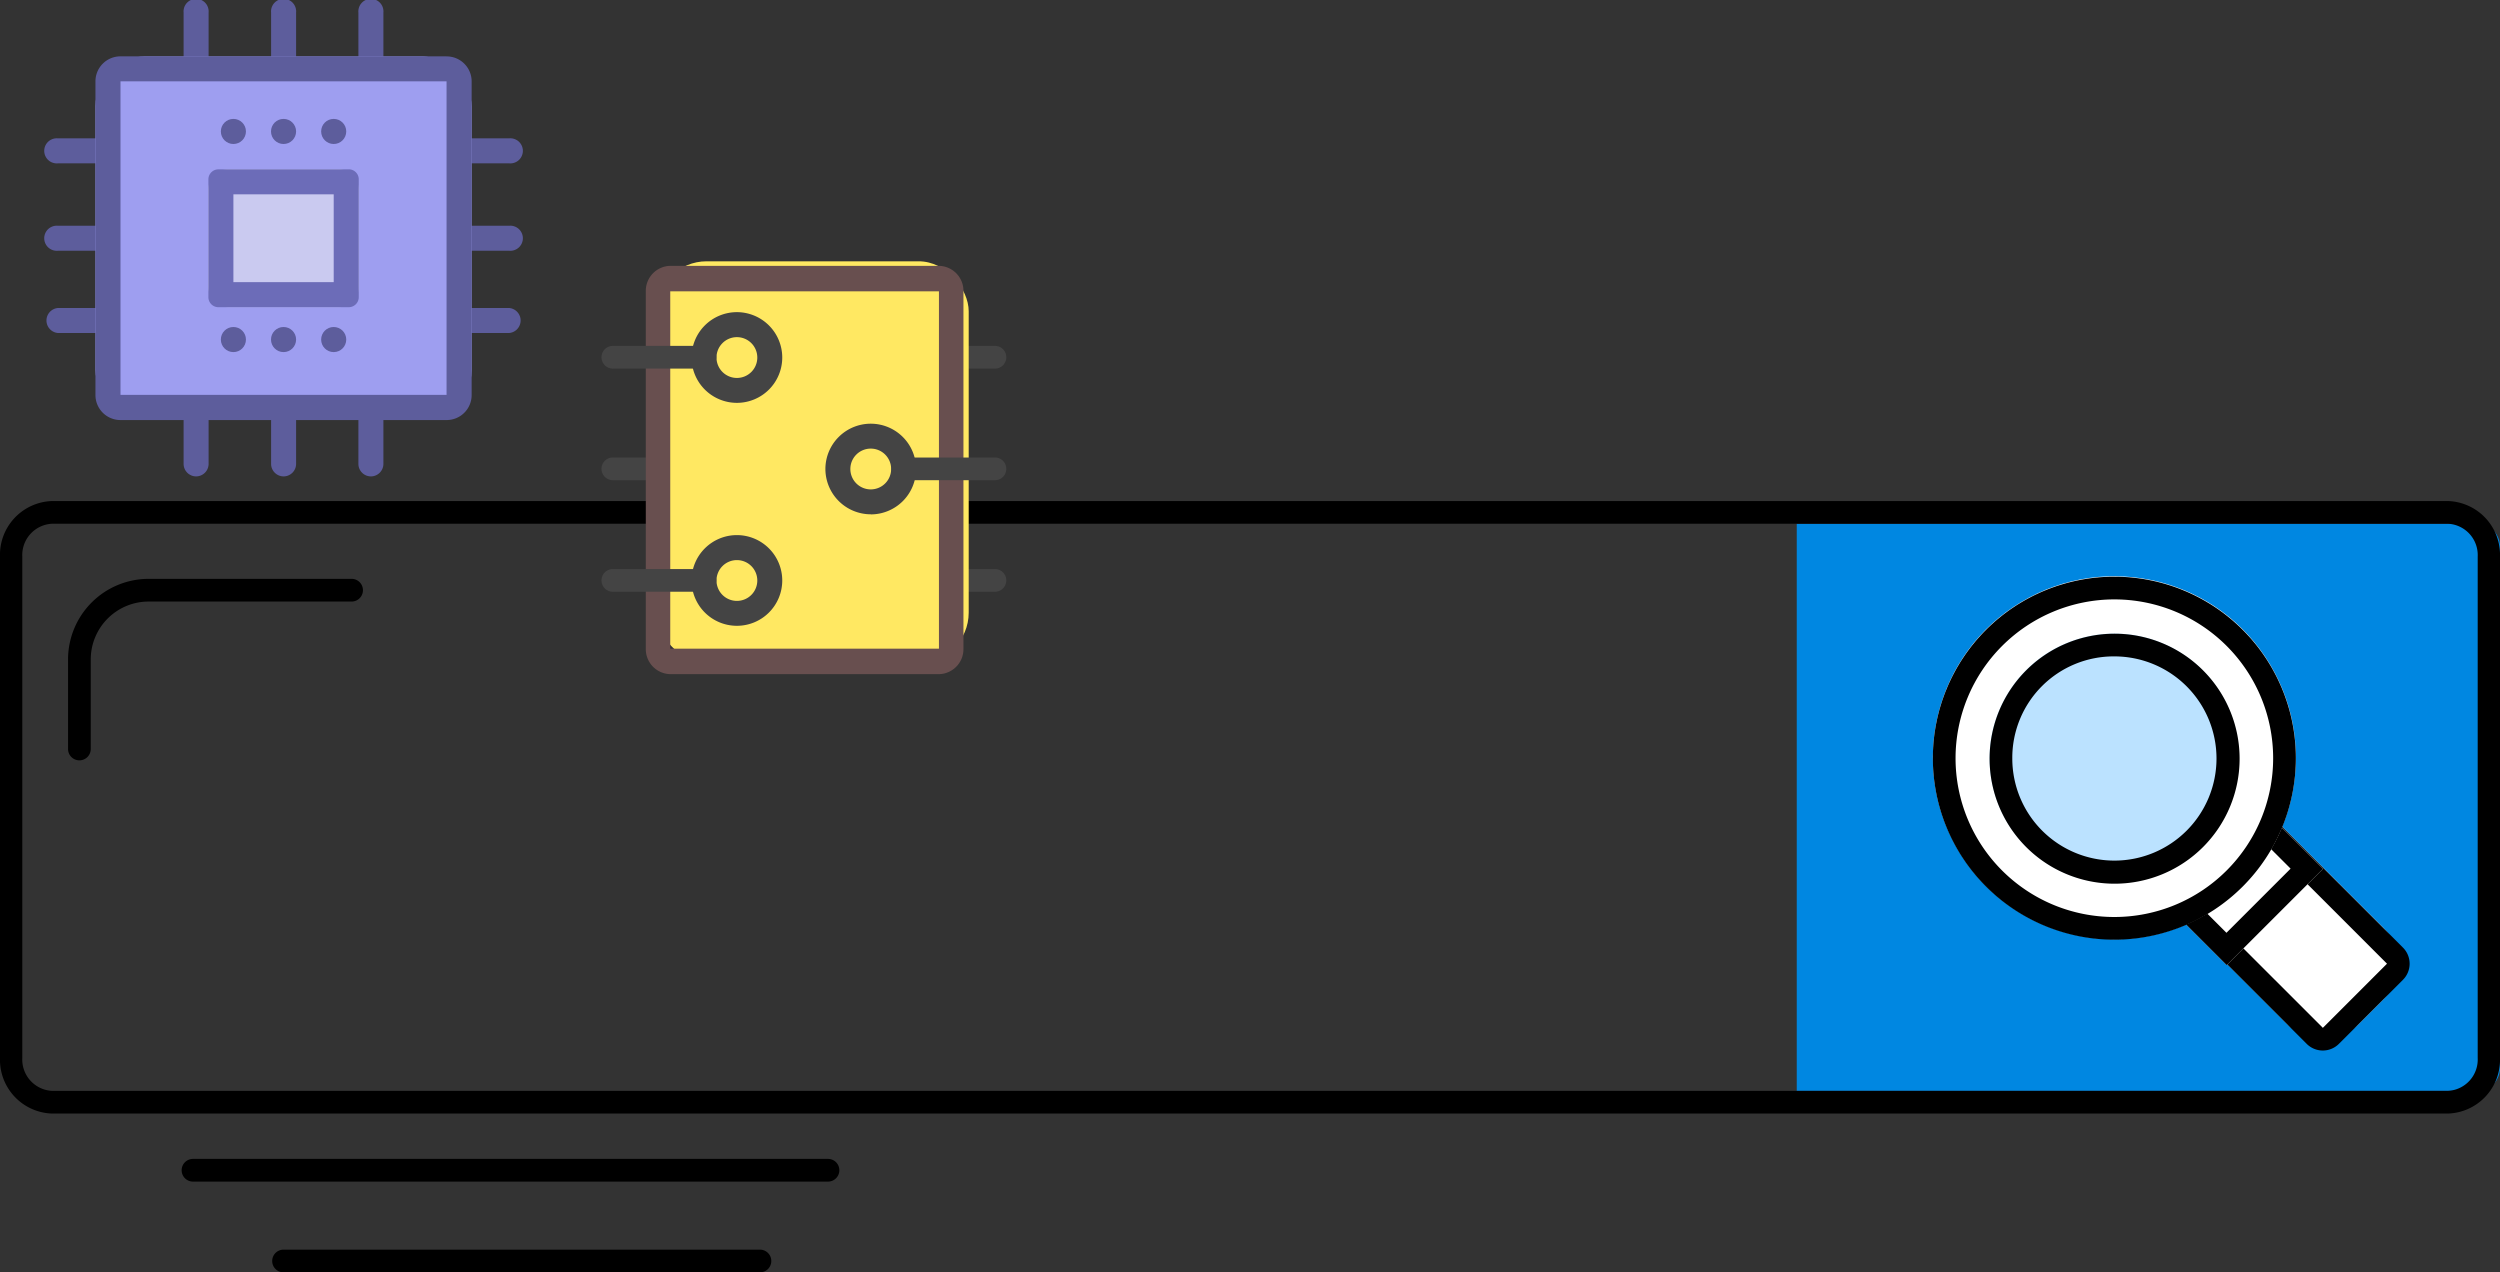 <svg xmlns="http://www.w3.org/2000/svg" viewBox="0 0 50 25.447"><rect x="0" y="0" width="50" height="25.447" fill="#333333" stroke="none"/><g transform="translate(-4 -25.999)"><path fill="#444" d="M18.099 35.603h-1.842a.227.227 0 0 1 0-.454h1.842a.227.227 0 0 1 0 .454Z" data-name="パス 6754"/><path fill="#444" d="M18.738 34.971a.408.408 0 1 1-.408.408.408.408 0 0 1 .408-.408m0-.5a.907.907 0 1 0 .907.907.908.908 0 0 0-.907-.907Z" data-name="パス 6755"/><path fill="#444" d="M22.057 37.38h1.842a.227.227 0 0 1 0 .454h-1.842a.227.227 0 0 1 0-.454Z" data-name="パス 6756"/><path fill="#444" d="M21.415 38.017a.408.408 0 1 1 .408-.408.408.408 0 0 1-.408.408m0 .5a.907.907 0 1 0-.907-.909.908.908 0 0 0 .907.907Z" data-name="パス 6757"/><path fill="#444" d="M22.057 32.917h1.842a.227.227 0 0 1 0 .454h-1.842a.227.227 0 0 1 0-.454Z" data-name="パス 6758"/><path fill="#444" d="M21.415 33.558a.408.408 0 1 1 .408-.408.408.408 0 0 1-.408.408m0 .5a.907.907 0 1 0-.907-.909.908.908 0 0 0 .907.907Z" data-name="パス 6759"/><path fill="#0087e1" d="M39.935 36.474h13.611a.454.454 0 0 1 .454.454v10.435a.454.454 0 0 1-.454.454H39.935V36.474Z" data-name="パス 6760"/><path d="M52.963 36.474a.627.627 0 0 1 .591.657v10.028a.627.627 0 0 1-.591.657H5.037a.627.627 0 0 1-.591-.657V37.131a.627.627 0 0 1 .591-.657h47.926m0-.454H5.037A1.076 1.076 0 0 0 4 37.131v10.028a1.076 1.076 0 0 0 1.037 1.111h47.926A1.076 1.076 0 0 0 54 47.159V37.131a1.076 1.076 0 0 0-1.037-1.111Z" data-name="パス 6761"/><path d="M5.588 41.206a.227.227 0 0 1-.227-.23v-1.8a1.613 1.613 0 0 1 1.617-1.6h4.054a.227.227 0 1 1 0 .454H6.978a1.158 1.158 0 0 0-1.163 1.146v1.8a.227.227 0 0 1-.227.23Z" data-name="パス 6762"/><path d="M20.56 49.631H7.86a.227.227 0 1 1 0-.454h12.7a.227.227 0 1 1 0 .454Z" data-name="パス 6763"/><path d="M19.199 51.446H9.671a.227.227 0 1 1 0-.454h9.528a.227.227 0 1 1 0 .454Z" data-name="パス 6764"/><path fill="#5d5d9c" d="M7.923 35.527a.251.251 0 0 1-.251-.251V26.25a.251.251 0 1 1 .5 0v9.026a.251.251 0 0 1-.251.251Z" data-name="パス 6765"/><path fill="#5d5d9c" d="M9.673 35.527a.251.251 0 0 1-.251-.251V26.25a.251.251 0 1 1 .5 0v9.026a.251.251 0 0 1-.249.251Z" data-name="パス 6766"/><path fill="#5d5d9c" d="M11.419 35.527a.251.251 0 0 1-.251-.251V26.25a.251.251 0 1 1 .5 0v9.026a.251.251 0 0 1-.249.251Z" data-name="パス 6767"/><path fill="#5d5d9c" d="M14.184 29.266H5.158a.251.251 0 1 1 0-.5h9.026a.251.251 0 1 1 0 .5Z" data-name="パス 6768"/><path fill="#5d5d9c" d="M14.184 31.014H5.158a.251.251 0 1 1 0-.5h9.026a.251.251 0 1 1 0 .5Z" data-name="パス 6769"/><path fill="#5d5d9c" d="M14.184 32.659H5.158a.251.251 0 0 1 0-.5h9.026a.251.251 0 0 1 0 .5Z" data-name="パス 6770"/><rect width="7.522" height="7.271" fill="#9e9ef0" data-name="長方形 1172" rx=".995" transform="translate(5.91 27.128)"/><path fill="#5d5d9c" d="M12.931 27.629v6.268H6.41v-6.271h6.521m0-.5H6.409a.5.5 0 0 0-.5.5V33.9a.5.5 0 0 0 .5.5h6.524a.5.5 0 0 0 .5-.5v-6.273a.5.5 0 0 0-.5-.5Z" data-name="パス 6771"/><rect width="3.009" height="2.758" fill="#cacaf0" data-name="長方形 1173" rx=".4" transform="translate(8.167 29.384)"/><path fill="#6c6cb8" d="M10.674 29.886v1.755H8.668v-1.755h2.006m.3-.5H8.368a.2.2 0 0 0-.2.2v2.357a.2.2 0 0 0 .2.2h2.607a.2.2 0 0 0 .2-.2v-2.358a.2.2 0 0 0-.2-.2Z" data-name="パス 6772"/><circle cx=".251" cy=".251" r=".251" fill="#5d5d9c" data-name="楕円形 69" transform="translate(8.417 28.377)"/><circle cx=".251" cy=".251" r=".251" fill="#5d5d9c" data-name="楕円形 70" transform="translate(9.42 28.377)"/><circle cx=".251" cy=".251" r=".251" fill="#5d5d9c" data-name="楕円形 71" transform="translate(10.423 28.377)"/><circle cx=".251" cy=".251" r=".251" fill="#5d5d9c" data-name="楕円形 72" transform="translate(8.417 32.539)"/><circle cx=".251" cy=".251" r=".251" fill="#5d5d9c" data-name="楕円形 73" transform="translate(9.42 32.539)"/><circle cx=".251" cy=".251" r=".251" fill="#5d5d9c" data-name="楕円形 74" transform="translate(10.423 32.539)"/><rect width="6.242" height="8.026" fill="#ffe862" data-name="長方形 1174" rx="1" transform="translate(17.132 31.225)"/><path fill="#684f4f" d="M22.779 31.826v7.146h-5.374v-7.146h5.375m0-.51h-5.375a.5.5 0 0 0-.489.51v7.146a.5.5 0 0 0 .489.51h5.375a.5.5 0 0 0 .489-.51v-7.146a.5.5 0 0 0-.489-.51Z" data-name="パス 6773"/><path fill="#444" d="M18.099 33.371h-1.842a.227.227 0 0 1 0-.454h1.842a.227.227 0 0 1 0 .454Z" data-name="パス 6774"/><path fill="#444" d="M18.738 32.742a.408.408 0 1 1-.408.408.408.408 0 0 1 .408-.408m0-.5a.907.907 0 1 0 .907.907.908.908 0 0 0-.907-.907Z" data-name="パス 6775"/><path fill="#444" d="M22.057 35.149h1.842a.227.227 0 0 1 0 .454h-1.842a.227.227 0 0 1 0-.454Z" data-name="パス 6776"/><path fill="#444" d="M21.415 35.787a.408.408 0 1 1 .408-.408.408.408 0 0 1-.408.408m0 .5a.907.907 0 1 0-.907-.909.908.908 0 0 0 .907.907Z" data-name="パス 6777"/><path fill="#444" d="M18.099 37.834h-1.842a.227.227 0 0 1 0-.454h1.842a.227.227 0 0 1 0 .454Z" data-name="パス 6778"/><path fill="#444" d="M18.738 37.201a.408.408 0 1 1-.408.408.408.408 0 0 1 .408-.408m0-.5a.907.907 0 1 0 .907.907.908.908 0 0 0-.907-.907Z" data-name="パス 6779"/><rect width="2.722" height="5.444" fill="#fff" data-name="長方形 1175" rx="1" transform="rotate(-45 75.627 -34.588)"/><path d="m48.532 42.065 3.208 3.208-1.283 1.283-3.208-3.208 1.282-1.283m0-.454a.451.451 0 0 0-.321.132l-1.283 1.284a.455.455 0 0 0 0 .642l3.208 3.208a.455.455 0 0 0 .642 0l1.283-1.283a.455.455 0 0 0 0-.642l-3.208-3.208a.453.453 0 0 0-.321-.132Z" data-name="パス 6780"/><path fill="#fff" d="m46.287 43.055 1.925-1.925 2.246 2.246-1.925 1.925z" data-name="長方形 1176"/><path d="m48.212 41.772 1.6 1.6-1.283 1.283-1.6-1.6 1.283-1.283m0-.642-1.925 1.925 2.246 2.246 1.925-1.925-2.246-2.246Z" data-name="パス 6781"/><circle cx="3.63" cy="3.63" r="3.63" fill="#fff" data-name="楕円形 75" transform="rotate(-30.852 92.953 -54.905)"/><path d="M46.287 37.987a3.176 3.176 0 1 1-3.176 3.176 3.179 3.179 0 0 1 3.176-3.176m0-.454a3.63 3.63 0 1 0 3.63 3.63 3.63 3.63 0 0 0-3.63-3.63Z" data-name="パス 6782"/><circle cx="2.495" cy="2.495" r="2.495" fill="#bbe2ff" data-name="楕円形 76" transform="rotate(-11.165 222.21 -202.181)"/><path d="M46.292 39.127a2.042 2.042 0 1 1-2.046 2.046 2.028 2.028 0 0 1 2.046-2.046m0-.454a2.5 2.5 0 1 0 2.5 2.5 2.5 2.5 0 0 0-2.5-2.5Z" data-name="パス 6783"/></g></svg>